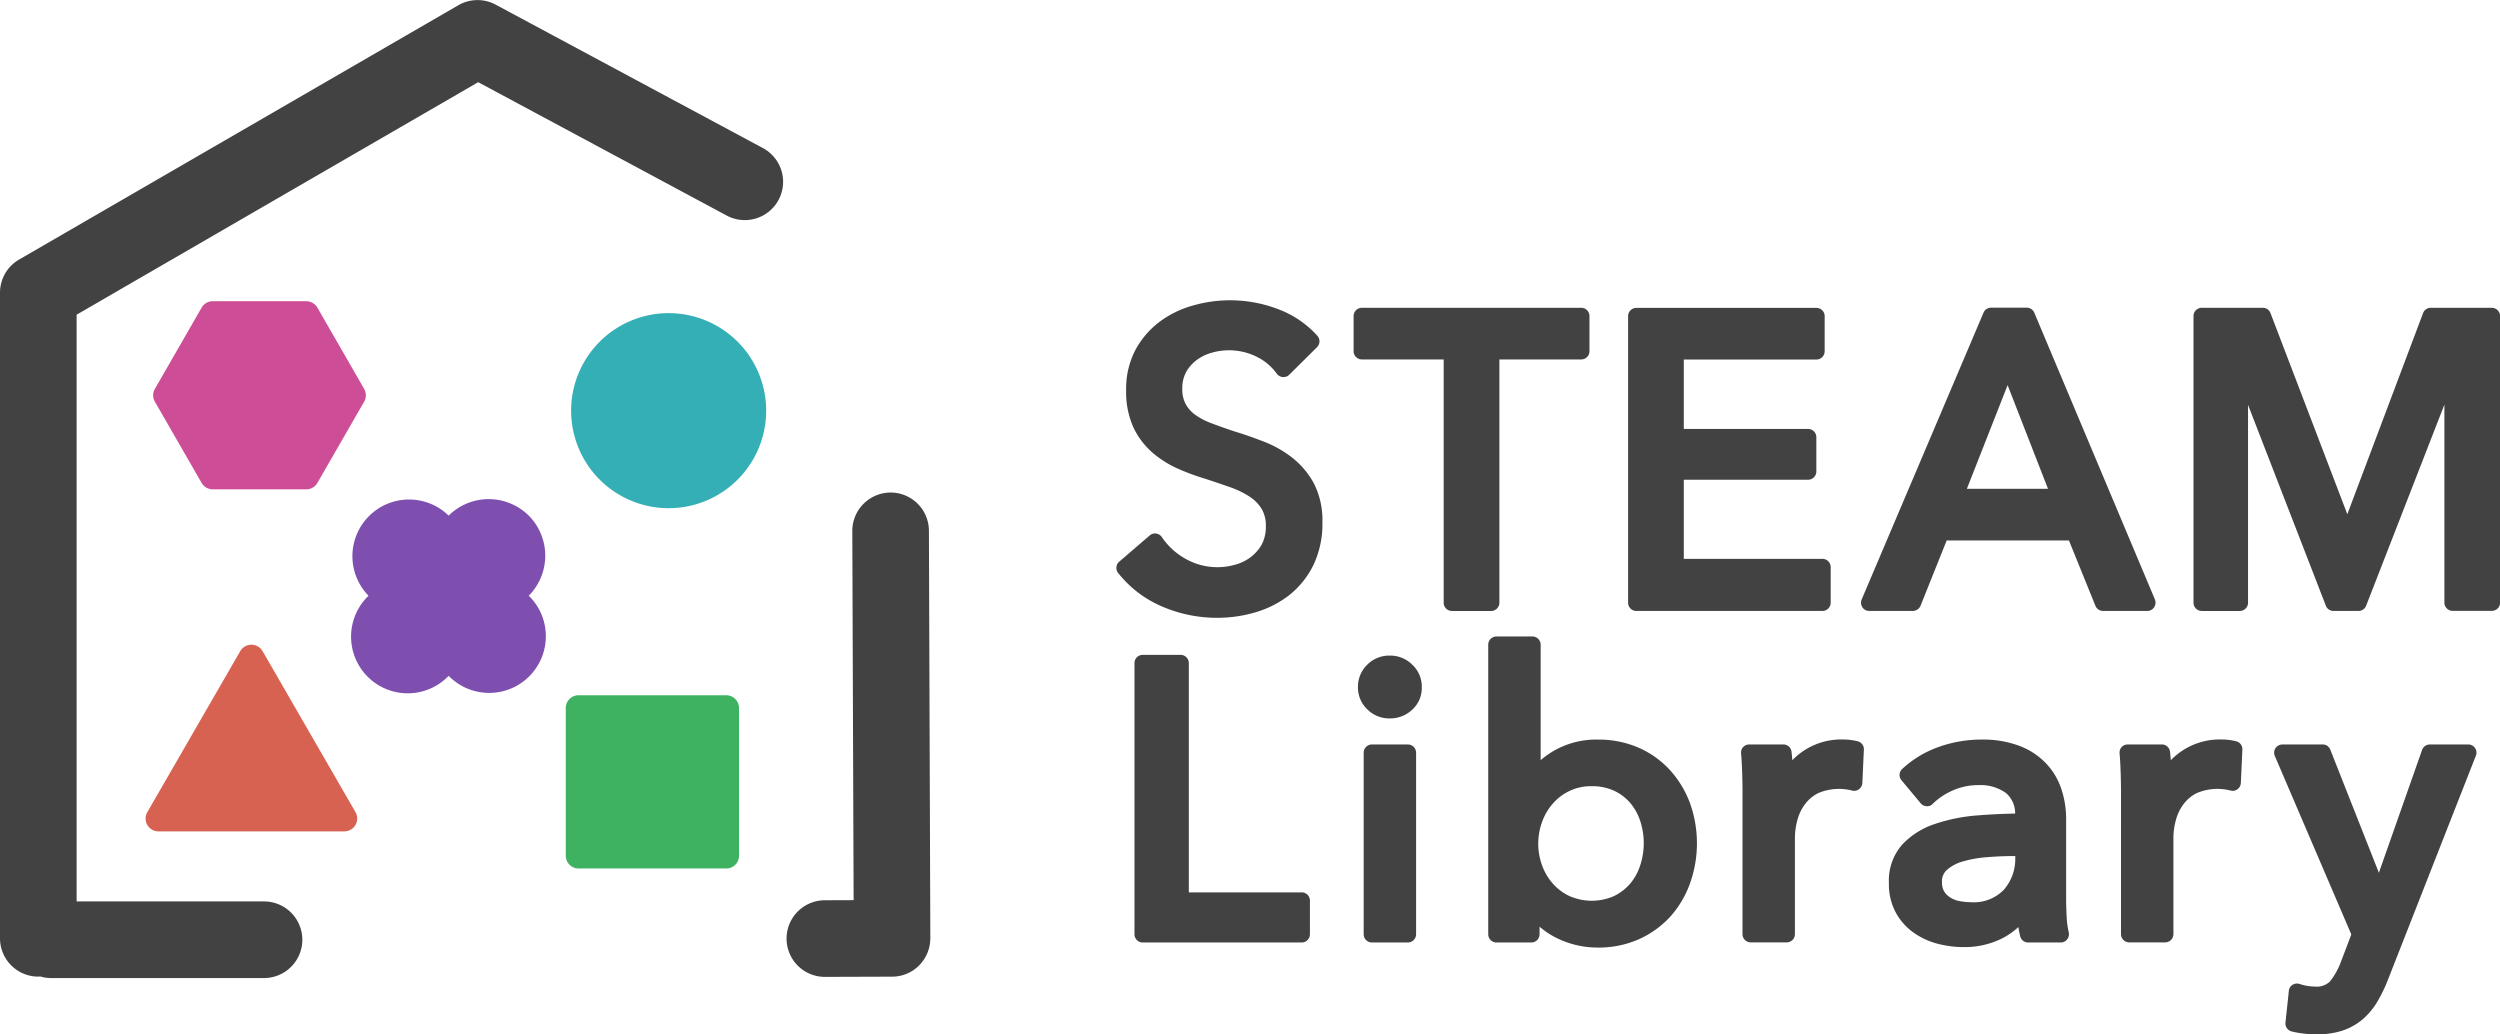 <svg xmlns="http://www.w3.org/2000/svg" xmlns:xlink="http://www.w3.org/1999/xlink" width="295.159" height="122.129" viewBox="0 0 295.159 122.129">
  <defs>
    <clipPath id="clip-path">
      <rect id="長方形_5973" data-name="長方形 5973" width="295.159" height="122.129" fill="#fff"/>
    </clipPath>
  </defs>
  <g id="img_index_logo_eteam" clip-path="url(#clip-path)">
    <path id="パス_8151" data-name="パス 8151" d="M29.1,21.687H18.066a1.509,1.509,0,0,0-1.318.762L11.23,32.038a1.506,1.506,0,0,0,0,1.512l5.518,9.588a1.536,1.536,0,0,0,1.318.762H29.1a1.509,1.509,0,0,0,1.318-.762l5.518-9.588a1.506,1.506,0,0,0,0-1.512L30.42,22.45A1.536,1.536,0,0,0,29.1,21.687Z" transform="translate(7.055 13.875)" fill="#ce4d97"/>
    <path id="パス_8152" data-name="パス 8152" d="M52.635,45.574A11.514,11.514,0,1,0,41.121,34.06,11.514,11.514,0,0,0,52.635,45.574Z" transform="translate(26.308 14.425)" fill="#33afb5"/>
    <path id="パス_8153" data-name="パス 8153" d="M59.679,70.513H42.246A1.514,1.514,0,0,1,40.735,69V51.569a1.514,1.514,0,0,1,1.512-1.512H59.679a1.514,1.514,0,0,1,1.512,1.512V69A1.506,1.506,0,0,1,59.679,70.513Z" transform="translate(26.061 32.025)" fill="#3fb262"/>
    <path id="パス_8154" data-name="パス 8154" d="M21.658,47.176,10.687,66.185a1.517,1.517,0,0,0,1.318,2.274H33.947a1.521,1.521,0,0,0,1.318-2.274L24.294,47.176A1.527,1.527,0,0,0,21.658,47.176Z" transform="translate(6.706 29.699)" fill="#d86252"/>
    <path id="パス_8155" data-name="パス 8155" d="M46.212,37.885a6.715,6.715,0,0,0-9.459,0,6.689,6.689,0,0,0-9.459,9.459A6.689,6.689,0,1,0,36.753,56.8a6.689,6.689,0,1,0,9.459-9.459A6.715,6.715,0,0,0,46.212,37.885Z" transform="translate(16.216 22.992)" fill="#7e4faf"/>
    <path id="パス_8156" data-name="パス 8156" d="M101.153,40.206a13.178,13.178,0,0,0-3.386-1.913c-1.176-.452-2.352-.866-3.463-1.2-.93-.31-1.809-.62-2.623-.93a8.118,8.118,0,0,1-1.925-.982A3.834,3.834,0,0,1,88.58,33.9a3.639,3.639,0,0,1-.414-1.835,4.03,4.03,0,0,1,.452-1.977,4.587,4.587,0,0,1,1.253-1.422,5.415,5.415,0,0,1,1.757-.853,7.379,7.379,0,0,1,5.363.491,6.388,6.388,0,0,1,2.326,1.977.98.98,0,0,0,.711.4.965.965,0,0,0,.762-.271l3.282-3.256a.978.978,0,0,0,.052-1.331,11.743,11.743,0,0,0-4.432-3.076,15.885,15.885,0,0,0-10.157-.543,11.934,11.934,0,0,0-3.98,1.9,10.258,10.258,0,0,0-2.895,3.321,9.841,9.841,0,0,0-1.124,4.82,10.16,10.16,0,0,0,.84,4.342,9.081,9.081,0,0,0,2.2,2.959,12.1,12.1,0,0,0,3.011,1.925,25.919,25.919,0,0,0,3.231,1.2c1.06.349,2.055.685,3.011,1.021a10.762,10.762,0,0,1,2.287,1.111,4.737,4.737,0,0,1,1.422,1.447,3.9,3.9,0,0,1,.491,2.055,4.446,4.446,0,0,1-.478,2.132,4.867,4.867,0,0,1-1.305,1.5,5.323,5.323,0,0,1-1.822.892,7.615,7.615,0,0,1-5.867-.685,8.117,8.117,0,0,1-2.8-2.559.976.976,0,0,0-.672-.427.945.945,0,0,0-.762.22l-3.605,3.1a.969.969,0,0,0-.129,1.331,13.2,13.2,0,0,0,5.233,3.98,16.4,16.4,0,0,0,6.448,1.318,15.959,15.959,0,0,0,4.562-.659A12.013,12.013,0,0,0,100.83,56.4a10.385,10.385,0,0,0,2.817-3.528,11.263,11.263,0,0,0,1.06-5A9.628,9.628,0,0,0,103.7,43.23,9.931,9.931,0,0,0,101.153,40.206Z" transform="translate(51.421 13.835)" fill="#424242"/>
    <path id="パス_8157" data-name="パス 8157" d="M114.672,56.986V28.259h9.666a.976.976,0,0,0,.969-.969V23.129a.976.976,0,0,0-.969-.969H98.428a.976.976,0,0,0-.969.969V27.29a.976.976,0,0,0,.969.969h9.666V56.986a.976.976,0,0,0,.969.969H113.7A.976.976,0,0,0,114.672,56.986Z" transform="translate(62.352 14.178)" fill="#424242"/>
    <path id="パス_8158" data-name="パス 8158" d="M118.192,57.95h21.981a.976.976,0,0,0,.969-.969V52.768a.976.976,0,0,0-.969-.969H123.8V42.456h14.679a.976.976,0,0,0,.969-.969V37.429a.976.976,0,0,0-.969-.969H123.8V28.267h15.661a.976.976,0,0,0,.969-.969V23.137a.976.976,0,0,0-.969-.969H118.192a.976.976,0,0,0-.969.969V56.994A.974.974,0,0,0,118.192,57.95Z" transform="translate(74.996 14.182)" fill="#424242"/>
    <path id="パス_8159" data-name="パス 8159" d="M168.6,57.521a1,1,0,0,0,.092-.917L154.449,22.747a.969.969,0,0,0-.892-.594h-4.213a.969.969,0,0,0-.89.594L134.071,56.6a1,1,0,0,0,.077.917.952.952,0,0,0,.813.439h5.157a.985.985,0,0,0,.9-.607l3.089-7.715h14.433l3.127,7.715a.971.971,0,0,0,.892.607h5.247A.941.941,0,0,0,168.6,57.521ZM146.489,43.539,151.3,31.3l4.768,12.237Z" transform="translate(85.726 14.172)" fill="#424242"/>
    <path id="パス_8160" data-name="パス 8160" d="M193.148,22.16h-7.21a.96.96,0,0,0-.905.633l-8.942,23.738-9.073-23.751a.964.964,0,0,0-.9-.62H158.9a.976.976,0,0,0-.969.969V56.986a.976.976,0,0,0,.969.969h4.5a.976.976,0,0,0,.969-.969V33.622l9.188,23.712a.966.966,0,0,0,.905.62h2.945a.967.967,0,0,0,.905-.62l9.24-23.738V56.973a.976.976,0,0,0,.969.969h4.639a.976.976,0,0,0,.969-.969V23.117A.994.994,0,0,0,193.148,22.16Z" transform="translate(101.042 14.178)" fill="#424242"/>
    <path id="パス_8161" data-name="パス 8161" d="M101.427,75.191H88.1V48.119a.976.976,0,0,0-.969-.969H82.651a.976.976,0,0,0-.969.969V80.14a.976.976,0,0,0,.969.969h18.776a.976.976,0,0,0,.969-.969V76.16A.968.968,0,0,0,101.427,75.191Z" transform="translate(52.258 30.165)" fill="#424242"/>
    <path id="パス_8162" data-name="パス 8162" d="M103.405,53.6H99.153a.976.976,0,0,0-.969.969V76.011a.976.976,0,0,0,.969.969h4.252a.976.976,0,0,0,.969-.969V54.573A.976.976,0,0,0,103.405,53.6Z" transform="translate(62.816 34.294)" fill="#424242"/>
    <path id="パス_8163" data-name="パス 8163" d="M101.522,47.2a3.657,3.657,0,0,0-2.65,1.073,3.617,3.617,0,0,0-1.1,2.662,3.543,3.543,0,0,0,1.1,2.61,3.657,3.657,0,0,0,2.65,1.073,3.774,3.774,0,0,0,2.648-1.021,3.452,3.452,0,0,0,1.138-2.662,3.537,3.537,0,0,0-1.138-2.675A3.7,3.7,0,0,0,101.522,47.2Z" transform="translate(62.553 30.2)" fill="#424242"/>
    <path id="パス_8164" data-name="パス 8164" d="M128.577,61.565a10.937,10.937,0,0,0-3.709-2.623A11.813,11.813,0,0,0,120.126,58a10.028,10.028,0,0,0-5.078,1.24,10.492,10.492,0,0,0-1.705,1.189V46.795a.976.976,0,0,0-.969-.969h-4.252a.976.976,0,0,0-.969.969V80.987a.976.976,0,0,0,.969.969h4.122a.976.976,0,0,0,.969-.969v-.9a9.363,9.363,0,0,0,2.028,1.344,10.9,10.9,0,0,0,4.808,1.124,11.781,11.781,0,0,0,4.859-.969,11.307,11.307,0,0,0,3.709-2.649A11.937,11.937,0,0,0,130.968,75a14.095,14.095,0,0,0,0-9.511A12.1,12.1,0,0,0,128.577,61.565ZM125.1,72.833a6.343,6.343,0,0,1-1.176,2.158A5.955,5.955,0,0,1,122,76.477a6.547,6.547,0,0,1-5.221.013,6.061,6.061,0,0,1-1.978-1.46,6.685,6.685,0,0,1-1.279-2.145,7.5,7.5,0,0,1,0-5.195,6.67,6.67,0,0,1,1.292-2.171,5.917,5.917,0,0,1,1.978-1.473,5.833,5.833,0,0,1,2.545-.543,6.24,6.24,0,0,1,2.689.543,5.666,5.666,0,0,1,1.912,1.46,6.374,6.374,0,0,1,1.176,2.158,8.416,8.416,0,0,1-.013,5.169Z" transform="translate(68.553 29.318)" fill="#424242"/>
    <path id="パス_8165" data-name="パス 8165" d="M139.147,53.461a7.516,7.516,0,0,0-1.925-.22,8.026,8.026,0,0,0-5.816,2.455c-.025-.362-.051-.685-.09-1a.968.968,0,0,0-.969-.866h-4.032a.976.976,0,0,0-.71.31.953.953,0,0,0-.246.737c.066.685.1,1.46.13,2.339s.039,1.615.039,2.184V76.23a.976.976,0,0,0,.969.969h4.25a.975.975,0,0,0,.969-.969V64.975a8.093,8.093,0,0,1,.323-2.326,5.3,5.3,0,0,1,.945-1.861,4.309,4.309,0,0,1,1.55-1.24,6.248,6.248,0,0,1,3.942-.271.921.921,0,0,0,.813-.168.976.976,0,0,0,.389-.737l.18-3.928A.96.96,0,0,0,139.147,53.461Z" transform="translate(80.198 34.062)" fill="#424242"/>
    <path id="パス_8166" data-name="パス 8166" d="M156.989,74.222c-.039-.775-.066-1.525-.066-2.235V62.618A11.084,11.084,0,0,0,156.33,59a8.013,8.013,0,0,0-1.848-3.011,8.438,8.438,0,0,0-3.127-2.016A12.113,12.113,0,0,0,147,53.249a14.926,14.926,0,0,0-5.246.917,12.289,12.289,0,0,0-4.188,2.559.966.966,0,0,0-.077,1.331l2.261,2.714a.967.967,0,0,0,.7.349.854.854,0,0,0,.723-.284,7.882,7.882,0,0,1,2.391-1.589,7.491,7.491,0,0,1,3.024-.62,5.128,5.128,0,0,1,3.243.943,3.136,3.136,0,0,1,1.072,2.417c-1.5.026-3.011.1-4.483.22a20.347,20.347,0,0,0-5.028,1.021,9.192,9.192,0,0,0-3.826,2.429A6.4,6.4,0,0,0,136,70.177a7.072,7.072,0,0,0,.879,3.618,6.988,6.988,0,0,0,2.171,2.339,8.607,8.607,0,0,0,2.829,1.253,12.053,12.053,0,0,0,2.883.362,9.922,9.922,0,0,0,4.678-1.06,8.881,8.881,0,0,0,1.848-1.305c.051.362.128.724.207,1.073a.967.967,0,0,0,.943.75h3.85a.934.934,0,0,0,.762-.375.988.988,0,0,0,.182-.827A10.107,10.107,0,0,1,156.989,74.222Zm-6.074-7.082a5.485,5.485,0,0,1-1.356,3.851,4.92,4.92,0,0,1-3.865,1.46,7.117,7.117,0,0,1-1.4-.142,3.116,3.116,0,0,1-1.072-.427,2.233,2.233,0,0,1-.71-.724,2.116,2.116,0,0,1-.246-1.073,1.779,1.779,0,0,1,.582-1.447,4.8,4.8,0,0,1,1.912-1.008,14.025,14.025,0,0,1,2.881-.5c1.112-.091,2.184-.129,3.206-.129h.077v.142Z" transform="translate(87.011 34.067)" fill="#424242"/>
    <path id="パス_8167" data-name="パス 8167" d="M166.4,53.461a7.517,7.517,0,0,0-1.925-.22,8.026,8.026,0,0,0-5.816,2.455c-.026-.362-.051-.685-.09-1a.968.968,0,0,0-.969-.866h-4.032a.976.976,0,0,0-.71.31.953.953,0,0,0-.246.737c.066.685.1,1.46.13,2.339s.039,1.615.039,2.184V76.23a.976.976,0,0,0,.969.969H158a.976.976,0,0,0,.969-.969V64.975a8.093,8.093,0,0,1,.323-2.326,5.275,5.275,0,0,1,.945-1.861,4.31,4.31,0,0,1,1.55-1.24,6.248,6.248,0,0,1,3.942-.271.921.921,0,0,0,.813-.168.955.955,0,0,0,.389-.737l.18-3.928A.96.96,0,0,0,166.4,53.461Z" transform="translate(97.632 34.062)" fill="#424242"/>
    <path id="パス_8168" data-name="パス 8168" d="M186.647,53.6h-4.522a.976.976,0,0,0-.918.646l-5.1,14.5-5.738-14.538a.953.953,0,0,0-.9-.607h-4.755a.99.99,0,0,0-.815.439.967.967,0,0,0-.077.917l9.032,21.076-1.213,3.192a8.416,8.416,0,0,1-1.318,2.365,2.222,2.222,0,0,1-1.758.594,5.8,5.8,0,0,1-1.822-.31.976.976,0,0,0-.826.1.934.934,0,0,0-.439.711l-.4,3.748a.975.975,0,0,0,.725,1.047,11.667,11.667,0,0,0,1.563.271,14.372,14.372,0,0,0,1.474.065,9.136,9.136,0,0,0,3.061-.465,7.245,7.245,0,0,0,2.327-1.331,8.507,8.507,0,0,0,1.692-2.042,17.518,17.518,0,0,0,1.241-2.559l10.4-26.5a.962.962,0,0,0-.9-1.318Z" transform="translate(104.752 34.294)" fill="#424242"/>
    <path id="パス_8169" data-name="パス 8169" d="M90.03,17.455,58.512.54a4.531,4.531,0,0,0-4.407.078L2.261,30.636A4.516,4.516,0,0,0,0,34.538V110.78A4.528,4.528,0,0,0,4.523,115.3a1.271,1.271,0,0,0,.22-.026,4.275,4.275,0,0,0,1.228.194h25.2a4.523,4.523,0,1,0,0-9.046H9.046V37.149L56.458,9.7,85.766,25.428a4.521,4.521,0,1,0,4.264-7.973Z" transform="translate(0 0.004)" fill="#424242"/>
    <path id="パス_8170" data-name="パス 8170" d="M73.437,39.972a4.525,4.525,0,0,0-4.523-4.51H68.9A4.536,4.536,0,0,0,64.391,40l.155,43.587-3.4.013a4.523,4.523,0,0,0,.013,9.046h.013l7.921-.026a4.477,4.477,0,0,0,3.192-1.331,4.572,4.572,0,0,0,1.318-3.2Z" transform="translate(36.235 22.688)" fill="#424242"/>
  </g>
</svg>
